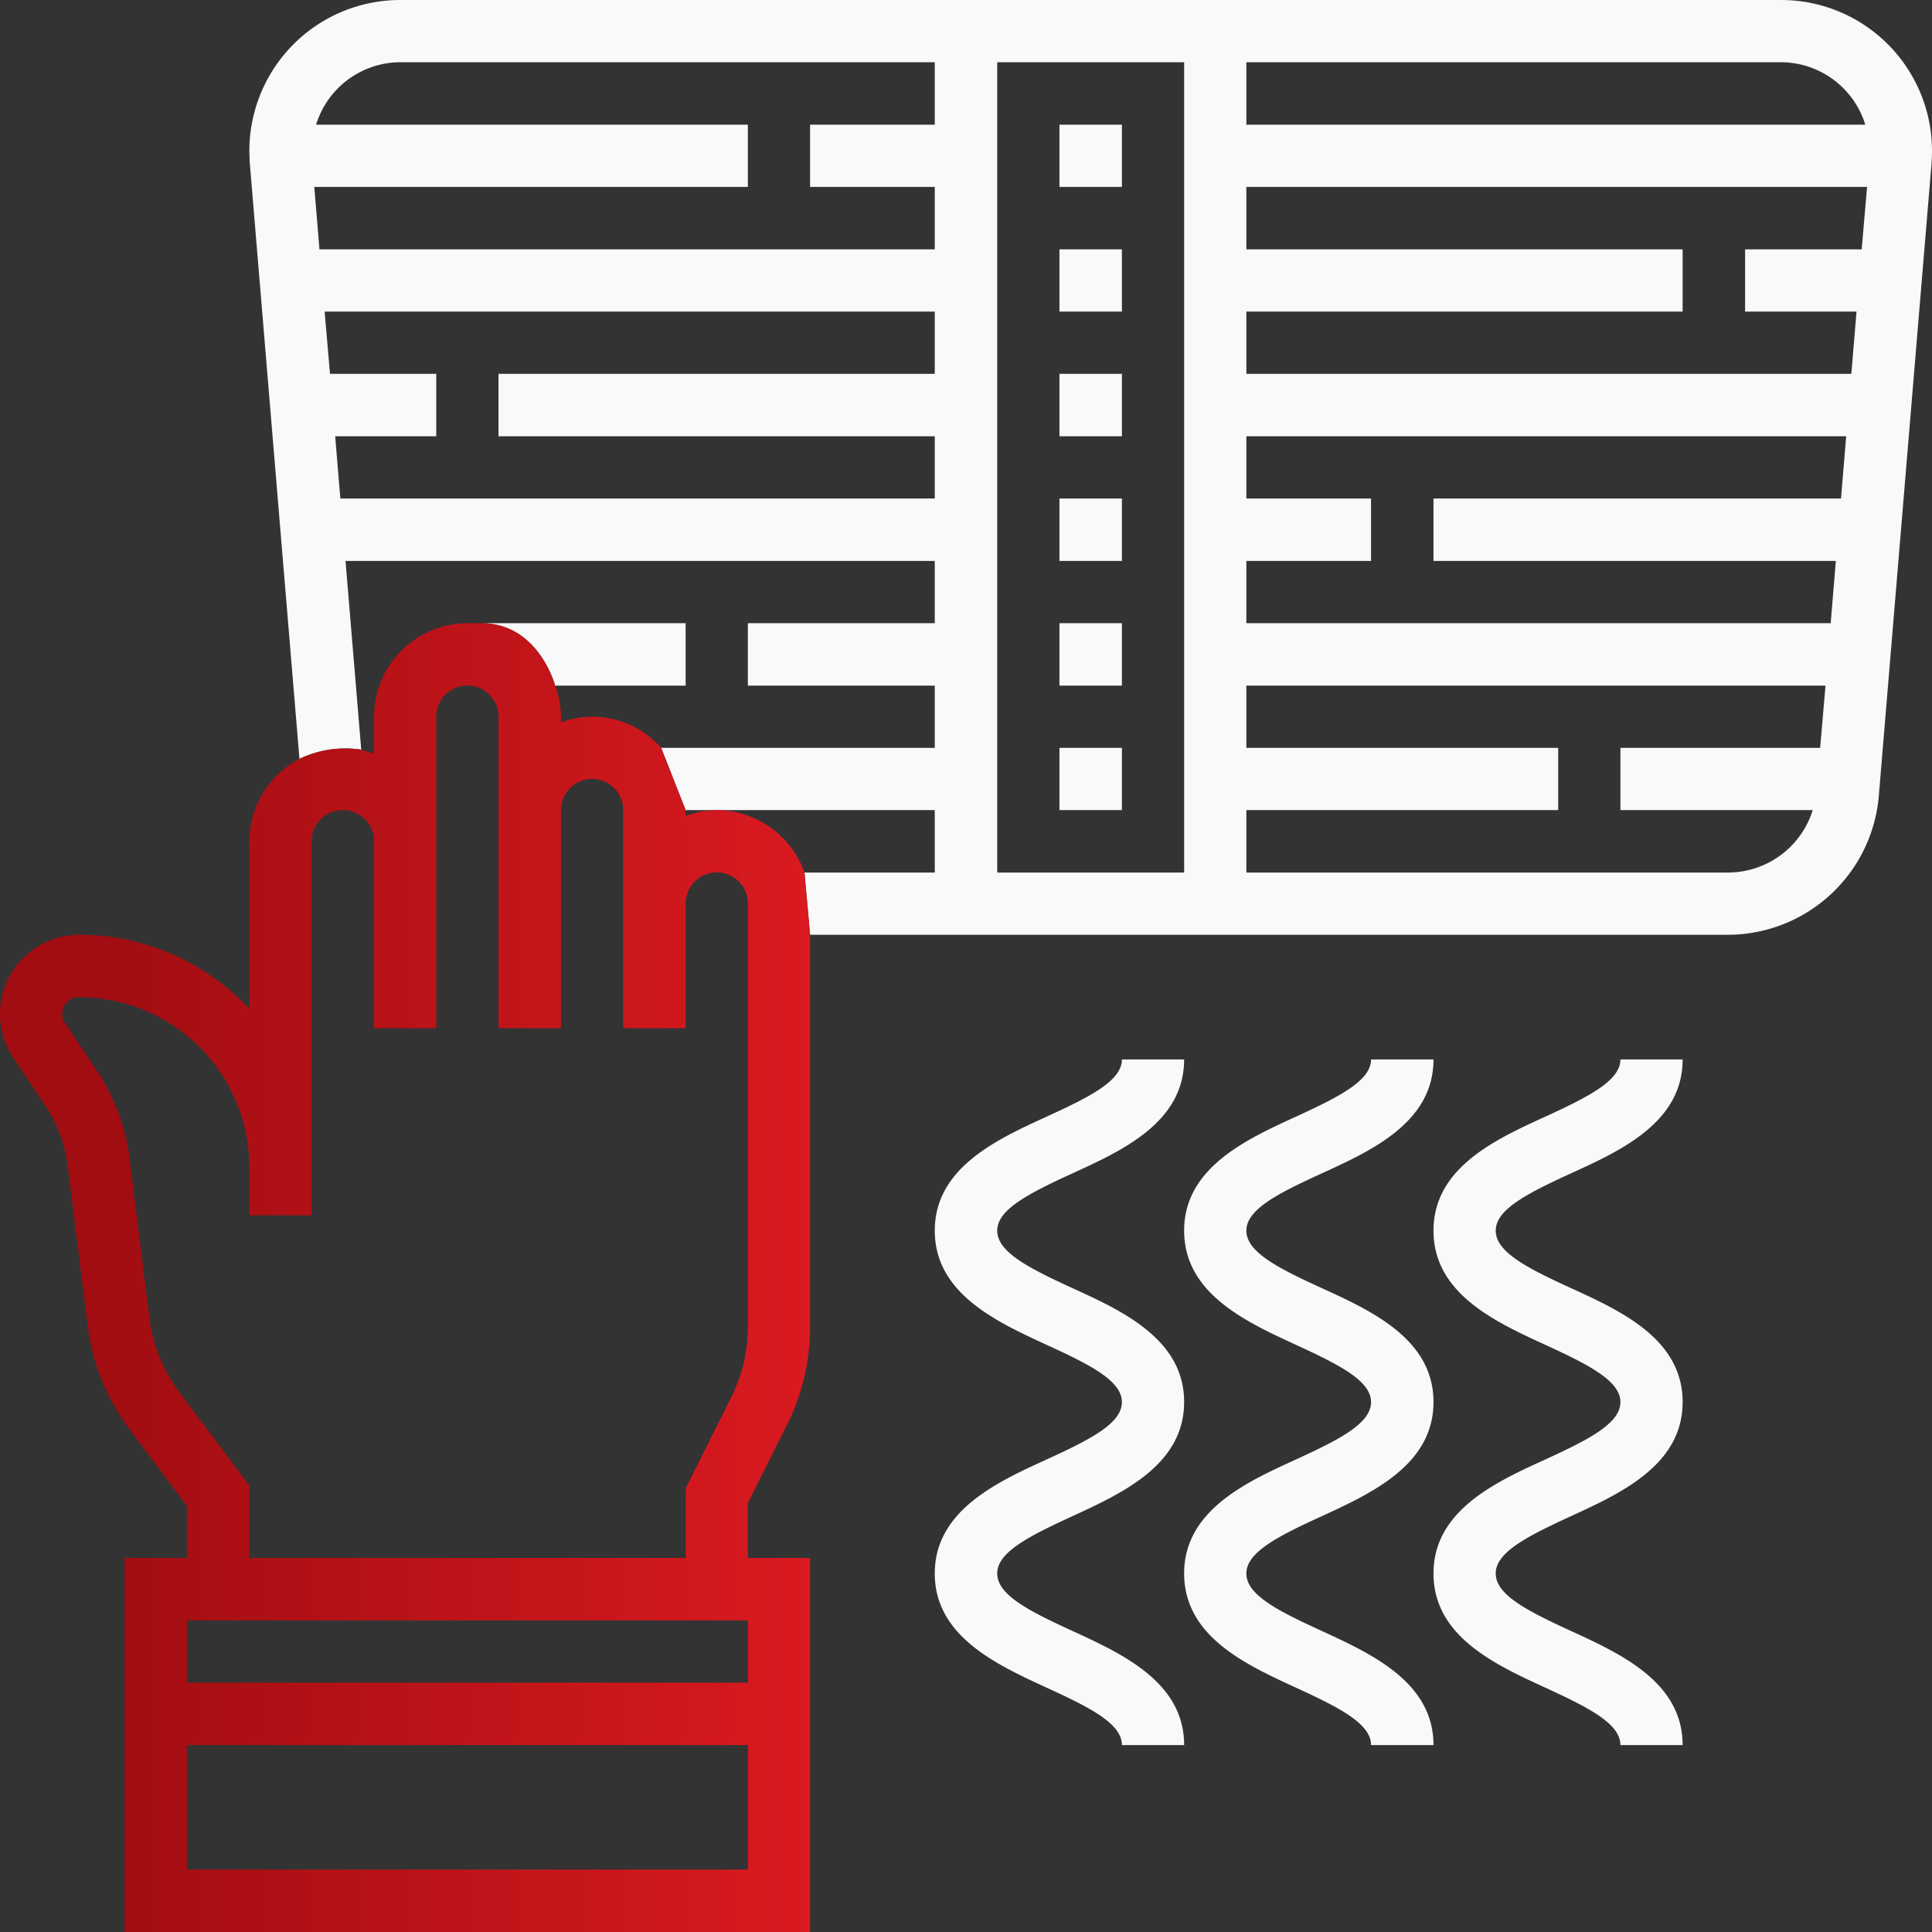 <svg data-name="Layer 1" xmlns="http://www.w3.org/2000/svg" viewBox="0 0 86 86"><rect x="0" y="0" width="86" height="86" fill="#333333" stroke="none"/><defs><linearGradient id="a" x1="4.837" y1="56.87" x2="43.138" y2="56.87" gradientUnits="userSpaceOnUse"><stop offset="0" stop-color="#a10d11"/><stop offset="1" stop-color="#e61d24"/></linearGradient></defs><path d="M47.16 33.29v2.77h2.78v-2.77zm0-5.55v2.78h2.78v-2.78zm0-5.55v2.78h2.78v-2.78zm0-5.55v2.78h2.78v-2.78zm0-5.54v2.77h2.78V11.1zm0-5.55v2.77h2.78V5.55zm0 0v2.77h2.78V5.55zm0 5.55v2.77h2.78V11.1zm0 5.54v2.78h2.78v-2.78zm0 5.55v2.78h2.78v-2.78zm0 5.55v2.78h2.78v-2.78zm0 5.55v2.77h2.78v-2.77zm0 0v2.77h2.78v-2.77zm0-5.55v2.78h2.78v-2.78zm0-5.55v2.78h2.78v-2.78zm0-5.55v2.78h2.78v-2.78zm0-5.54v2.77h2.78V11.1zm0-5.55v2.77h2.78V5.55zm0 0v2.77h2.78V5.55zm0 5.55v2.77h2.78V11.1zm0 5.54v2.78h2.78v-2.78zm0 5.55v2.78h2.78v-2.78zm0 5.55v2.78h2.78v-2.78zm0 5.55v2.77h2.78v-2.77zm0 2.77h2.78v-2.77h-2.78zm0-5.54h2.78v-2.78h-2.78zm0-5.55h2.78v-2.78h-2.78zm0-5.55h2.78v-2.78h-2.78zm0-5.55h2.78V11.1h-2.78zm0-8.32v2.77h2.78V5.55zM79.29 0H17.81a6.718 6.718 0 0 0-6.71 6.71c0 .19.01.37.02.56l2.21 26.51a4.733 4.733 0 0 1 2.75-.41l-.7-8.4h26.23v2.77h-8.32v2.78h8.32v2.77H29.43l1.09 2.77h11.09v2.78h-5.8l.25 2.77h40.88a6.754 6.754 0 0 0 6.69-6.15l2.35-28.19c.01-.19.02-.37.02-.56A6.717 6.717 0 0 0 79.29 0zM55.48 2.77h23.81a3.937 3.937 0 0 1 3.74 2.78H55.48zM41.61 16.64H22.19v2.78h19.42v2.77H15.15l-.23-2.77h4.5v-2.78h-4.73l-.24-2.77h27.16zm0-11.09h-5.55v2.77h5.55v2.78H14.22l-.23-2.78h19.3V5.55H14.07a3.937 3.937 0 0 1 3.74-2.78h23.8zm11.1 33.29h-8.32V2.77h8.32zm28.31-5.55h-8.89v2.77h8.56a3.956 3.956 0 0 1-3.75 2.78H55.48v-2.78h13.88v-2.77H55.48v-2.77h25.78zm.93-11.1H63.81v2.78h17.91l-.23 2.77H55.48v-2.77h5.55v-2.78h-5.55v-2.77h26.7zm.92-11.09h-5.19v2.77h4.96l-.23 2.77H55.48v-2.77H74.9V11.1H55.48V8.32h27.63zM49.94 33.29h-2.78v2.77h2.78zm0-5.55h-2.78v2.78h2.78zm0-5.55h-2.78v2.78h2.78zm0-5.55h-2.78v2.78h2.78zm0-5.54h-2.78v2.77h2.78zm0-5.55h-2.78v2.77h2.78zM30.52 27.74h-9.1c2.56 0 3.29 2.78 3.29 2.78h5.81zM47.16 5.55v2.77h2.78V5.55zm0 5.55v2.77h2.78V11.1zm0 5.54v2.78h2.78v-2.78zm0 5.55v2.78h2.78v-2.78zm0 5.55v2.78h2.78v-2.78zm0 5.55v2.77h2.78v-2.77zm0 0v2.77h2.78v-2.77zm0-5.55v2.78h2.78v-2.78zm0-5.55v2.78h2.78v-2.78zm0-5.55v2.78h2.78v-2.78zm0-5.54v2.77h2.78V11.1zm0-5.55v2.77h2.78V5.55zm0 0v2.77h2.78V5.55zm0 5.55v2.77h2.78V11.1zm0 5.54v2.78h2.78v-2.78zm0 5.55v2.78h2.78v-2.78zm0 5.55v2.78h2.78v-2.78zm0 5.55v2.77h2.78v-2.77zm0 0v2.77h2.78v-2.77zm0-5.55v2.78h2.78v-2.78zm0-5.55v2.78h2.78v-2.78zm0-5.55v2.78h2.78v-2.78zm0-5.54v2.77h2.78V11.1zm0-5.55v2.77h2.78V5.55zm0 0v2.77h2.78V5.55zm0 5.55v2.77h2.78V11.1zm0 5.54v2.78h2.78v-2.78zm0 5.55v2.78h2.78v-2.78zm0 5.55v2.78h2.78v-2.78zm0 5.55v2.77h2.78v-2.77zm.58 34.2c2.21-1.02 4.97-2.28 4.97-5.08s-2.76-4.06-4.97-5.07c-1.96-.9-3.35-1.61-3.35-2.56 0-.94 1.39-1.65 3.35-2.55 2.21-1.01 4.97-2.27 4.97-5.07h-2.77c0 .94-1.39 1.65-3.36 2.55-2.21 1.01-4.97 2.28-4.97 5.07 0 2.8 2.76 4.06 4.97 5.08 1.97.9 3.36 1.61 3.36 2.55 0 .95-1.39 1.66-3.36 2.56-2.21 1.01-4.97 2.28-4.97 5.07 0 2.8 2.76 4.06 4.97 5.08 1.97.9 3.36 1.61 3.36 2.56h2.77c0-2.8-2.75-4.06-4.97-5.08-1.96-.9-3.35-1.61-3.35-2.56 0-.94 1.39-1.65 3.35-2.55zm11.1 0c2.21-1.02 4.97-2.28 4.97-5.08s-2.76-4.06-4.97-5.07c-1.97-.9-3.36-1.61-3.36-2.56 0-.94 1.39-1.65 3.36-2.55 2.21-1.01 4.97-2.27 4.97-5.07h-2.78c0 .94-1.39 1.65-3.35 2.55-2.21 1.01-4.97 2.28-4.97 5.07 0 2.8 2.76 4.06 4.97 5.08 1.96.9 3.35 1.61 3.35 2.55 0 .95-1.39 1.66-3.35 2.56-2.22 1.01-4.97 2.28-4.97 5.07 0 2.8 2.75 4.06 4.97 5.08 1.96.9 3.35 1.61 3.35 2.56h2.78c0-2.8-2.76-4.06-4.97-5.08-1.97-.9-3.36-1.61-3.36-2.56 0-.94 1.39-1.65 3.36-2.55zm11.09 0c2.22-1.02 4.97-2.28 4.97-5.08s-2.75-4.06-4.97-5.07c-1.96-.9-3.35-1.61-3.35-2.56 0-.94 1.39-1.65 3.35-2.55 2.22-1.01 4.97-2.27 4.97-5.07h-2.77c0 .94-1.39 1.65-3.35 2.55-2.22 1.01-4.97 2.28-4.97 5.07 0 2.8 2.75 4.06 4.97 5.08 1.96.9 3.35 1.61 3.35 2.55 0 .95-1.39 1.66-3.35 2.56-2.22 1.01-4.97 2.28-4.97 5.07 0 2.8 2.75 4.06 4.97 5.08 1.96.9 3.35 1.61 3.35 2.56h2.77c0-2.8-2.75-4.06-4.97-5.08-1.96-.9-3.35-1.61-3.35-2.56 0-.94 1.39-1.65 3.35-2.55z" fill="#f9f9f9"/><path d="M35.04 63.41a9.748 9.748 0 0 0 1.02-4.34V41.61l-.25-2.77a4.168 4.168 0 0 0-3.91-2.78 3.977 3.977 0 0 0-1.38.26v-.26l-1.09-2.77a4.106 4.106 0 0 0-3.07-1.39 3.991 3.991 0 0 0-1.39.26v-.26a3.937 3.937 0 0 0-.26-1.38s-.73-2.78-3.29-2.78h-.61a4.163 4.163 0 0 0-4.16 4.16v1.64l-.57-.17a4.733 4.733 0 0 0-2.75.41 4.163 4.163 0 0 0-2.23 3.67v7.46a10.326 10.326 0 0 0-7.57-3.3A3.527 3.527 0 0 0 0 45.13a3.49 3.49 0 0 0 .59 1.95l1.43 2.14a6.186 6.186 0 0 1 .99 2.66l.89 7.13a9.674 9.674 0 0 0 1.87 4.62l2.55 3.41v2.31H5.55V86h30.51V69.35h-2.77v-2.44zm-1.75 19.81H8.32v-5.54h24.97zm0-8.32H8.32v-2.77h24.97zm-.73-12.73l-2.04 4.08v3.1H11.1v-3.23l-3.12-4.15a7.023 7.023 0 0 1-1.33-3.3l-.89-7.14a9.046 9.046 0 0 0-1.43-3.85L2.9 45.54a.734.734 0 0 1 .63-1.15 7.577 7.577 0 0 1 7.57 7.57v2.14h2.77V37.45a1.39 1.39 0 0 1 2.78 0v8.32h2.77V31.9a1.385 1.385 0 0 1 2.77 0v13.87h2.78v-9.71a1.385 1.385 0 0 1 2.77 0v9.71h2.78v-5.55a1.385 1.385 0 0 1 2.77 0v18.85a6.958 6.958 0 0 1-.73 3.1z" fill="url(#a)"/></svg>